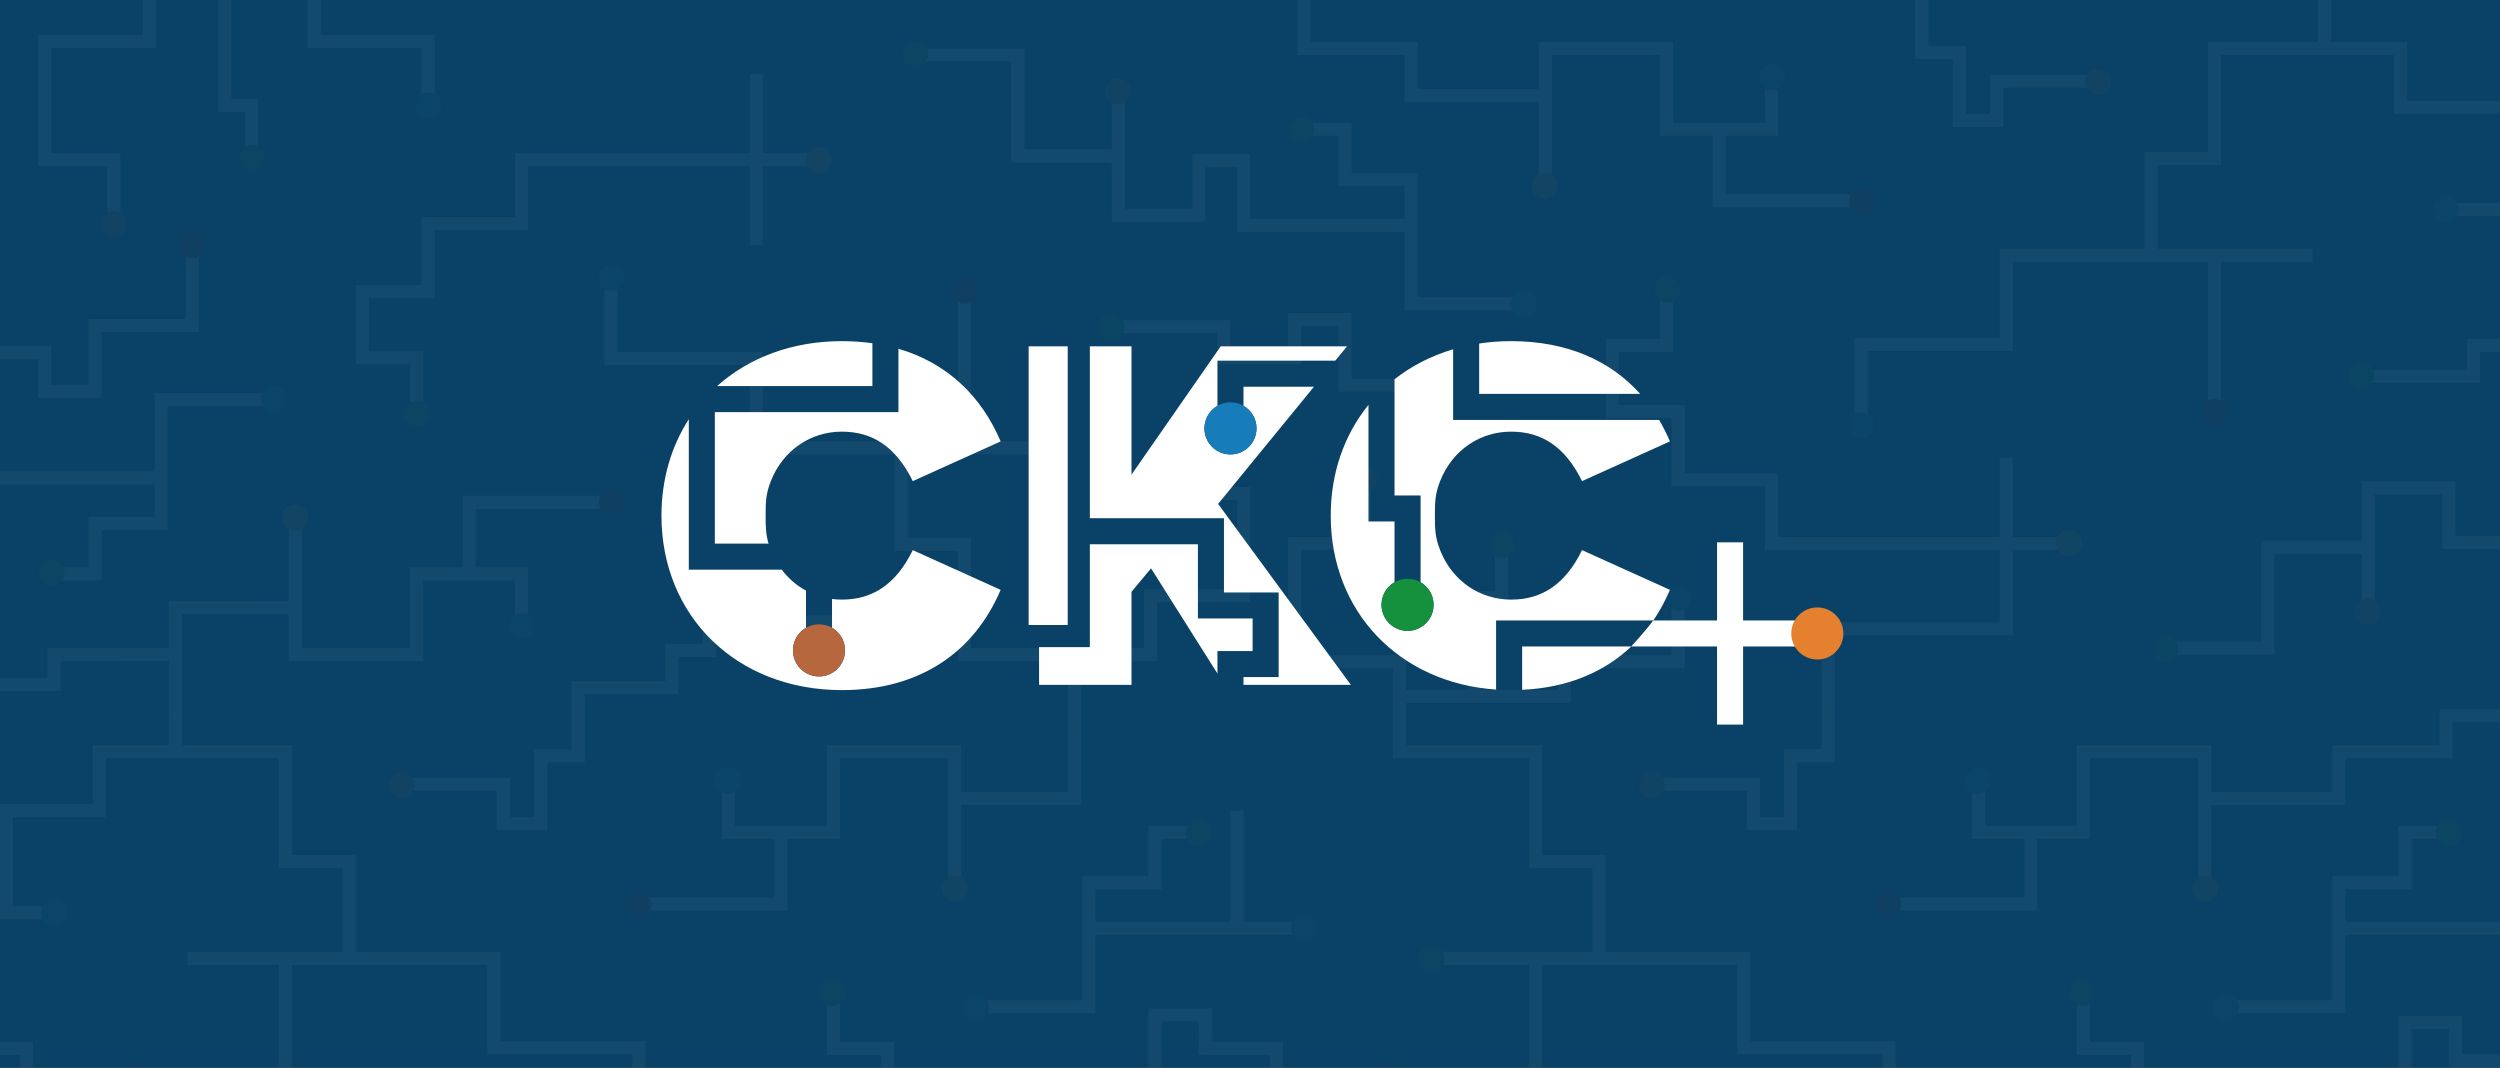 <?xml version="1.0" encoding="UTF-8"?> <svg xmlns="http://www.w3.org/2000/svg" width="1920" height="820" viewBox="0 0 1920 820" fill="none"><rect x="0" y="0" width="1920" height="820" fill="#333333" stroke="none"/><g clip-path="url(#clip0_7205_330)"><rect width="1920" height="820" fill="#094266"></rect><g opacity="0.04"><path d="M87.5 171.5V122.75H34.25V31.75H114.75V-6H172.75M172.75 -6V81H193.25V122.75M172.75 -6H241.25V31.75H328.75V81M320 320.5V274.75H278.25V224H328.75V171.5H400.5V122.75H580.75M630.25 122.75H580.75M580.75 122.75V57M580.75 122.75V188.5M858.75 74.25V119.75M858.75 119.75V165.25H920.75V123.5H955V178M858.75 119.75H781.75V42.25H707M825.25 556.75V502.75M825.25 502.75H883.75V457.5H955.25V379H920.75M825.25 502.75H740.75V418.313H692V344M692 344H740.75M692 344H580.75V275.25H469.25V216M740.75 344V224M740.75 344H816M987 274.75H939.75V251H858.75M-18.5 271H34.25V300.5H73V250H147.75V188.5M-15.75 367H123.75M207.5 306.75H123.75V367M123.75 367V402H73V440.75H41.5M134.75 502.616L41.5 502.75V525.75H-6M134.75 502.616V466.616L226.75 466.75M134.75 502.616V550.116M226.75 466.75V402M226.75 466.75V502.75H320V440.75H360.25M360.25 440.75H400.5V478.25M360.25 440.75V385.75H465.25M650 477.75H573.5V447.5H544.75V499.5H516V528.125H444V544.5" stroke="white" stroke-width="10"></path><path d="M639 123C639 128.523 634.523 133 629 133C623.477 133 619 128.523 619 123C619 117.477 623.477 113 629 113C634.523 113 639 117.477 639 123Z" fill="#E5802E"></path><path d="M339 81C339 86.523 334.523 91 329 91C323.477 91 319 86.523 319 81C319 75.477 323.477 71 329 71C334.523 71 339 75.477 339 81Z" fill="#167DBA"></path><path d="M479.5 213.5C479.5 219.023 475.023 223.5 469.5 223.5C463.977 223.5 459.5 219.023 459.5 213.5C459.5 207.977 463.977 203.5 469.5 203.5C475.023 203.5 479.5 207.977 479.5 213.5Z" fill="#167DBA"></path><path d="M928.5 379C928.5 384.523 924.023 389 918.5 389C912.977 389 908.5 384.523 908.5 379C908.5 373.477 912.977 369 918.5 369C924.023 369 928.5 373.477 928.5 379Z" fill="#167DBA"></path><path d="M203.5 121.5C203.5 127.023 199.023 131.5 193.5 131.5C187.977 131.5 183.5 127.023 183.5 121.5C183.5 115.977 187.977 111.5 193.5 111.5C199.023 111.5 203.5 115.977 203.5 121.5Z" fill="#15913D"></path><path d="M330.5 317.5C330.5 323.023 326.023 327.5 320.5 327.5C314.977 327.5 310.5 323.023 310.5 317.5C310.5 311.977 314.977 307.5 320.5 307.5C326.023 307.5 330.5 311.977 330.5 317.5Z" fill="#15913D"></path><path d="M863.5 251.5C863.5 257.023 859.023 261.5 853.5 261.5C847.977 261.5 843.5 257.023 843.5 251.5C843.5 245.977 847.977 241.5 853.5 241.5C859.023 241.5 863.5 245.977 863.5 251.5Z" fill="#15913D"></path><path d="M713 41.5C713 47.023 708.523 51.5 703 51.5C697.477 51.5 693 47.023 693 41.5C693 35.977 697.477 31.5 703 31.5C708.523 31.5 713 35.977 713 41.5Z" fill="#15913D"></path><path d="M158 188.5C158 194.023 153.523 198.5 148 198.5C142.477 198.5 138 194.023 138 188.5C138 182.977 142.477 178.5 148 178.5C153.523 178.5 158 182.977 158 188.5Z" fill="#912615"></path><path d="M480 385.5C480 391.023 475.523 395.5 470 395.5C464.477 395.5 460 391.023 460 385.5C460 379.977 464.477 375.5 470 375.5C475.523 375.5 480 379.977 480 385.5Z" fill="#912615"></path><path d="M751 223.5C751 229.023 746.523 233.5 741 233.5C735.477 233.5 731 229.023 731 223.5C731 217.977 735.477 213.5 741 213.5C746.523 213.5 751 217.977 751 223.5Z" fill="#912615"></path><path d="M220.5 306.5C220.5 312.023 216.023 316.5 210.5 316.5C204.977 316.5 200.5 312.023 200.5 306.5C200.5 300.977 204.977 296.5 210.5 296.5C216.023 296.5 220.5 300.977 220.5 306.5Z" fill="#167DBA"></path><path d="M411 480.5C411 486.023 406.523 490.5 401 490.5C395.477 490.5 391 486.023 391 480.5C391 474.977 395.477 470.5 401 470.5C406.523 470.5 411 474.977 411 480.5Z" fill="#167DBA"></path><path d="M49.5 440C49.5 445.523 45.023 450 39.5 450C33.977 450 29.5 445.523 29.5 440C29.5 434.477 33.977 430 39.5 430C45.023 430 49.5 434.477 49.5 440Z" fill="#15913D"></path><path d="M97.5 172C97.5 177.523 93.023 182 87.5 182C81.977 182 77.5 177.523 77.5 172C77.5 166.477 81.977 162 87.5 162C93.023 162 97.5 166.477 97.5 172Z" fill="#B7673E"></path><path d="M661.5 477C661.5 482.523 657.023 487 651.5 487C645.977 487 641.5 482.523 641.5 477C641.5 471.477 645.977 467 651.5 467C657.023 467 661.5 471.477 661.5 477Z" fill="#B7673E"></path><path d="M868.5 70C868.5 75.523 864.023 80 858.5 80C852.977 80 848.5 75.523 848.5 70C848.5 64.477 852.977 60 858.5 60C864.023 60 868.5 64.477 868.5 70Z" fill="#B7673E"></path><path d="M236.5 397.5C236.5 403.023 232.023 407.5 226.5 407.5C220.977 407.5 216.5 403.023 216.5 397.5C216.5 391.977 220.977 387.5 226.5 387.5C232.023 387.5 236.5 391.977 236.5 397.5Z" fill="#E5802E"></path></g><g opacity="0.04"><path d="M925.75 957.25V1048.25H845.25V1086H787.25M925.75 957.25H872.5V908.5M925.75 957.25H951.5M787.25 1086V999H766.75V957.25M787.25 1086H718.75V1048.25H631.25V999M640 759.5V805.25H681.75V856H631.25V908.5H559.5V957.25H379.25M329.75 957.25H379.25M379.25 957.25V1023M379.25 957.25V891.5M-10 956.5H5M101.25 1005.75V960.25M101.25 960.25V914.75H39.25V956.5H5M101.25 960.25H178.25V1037.75H253M134.75 550V577.25M134.75 577.25H76.25V622.5H4.75V701H39.25M134.75 577.25H219.25V661.687H268V736M268 736H219.25M268 736H379.25V804.75H490.75V864M219.25 736V856M219.25 736H144M-27 805.25H20.25V829H101.25M812.25 891.5V830H887V779.5H925.75L925.5 805.2H933M945 713H836.25M752.5 773.25H836.25V713M836.25 713V678H887V639.25H918.5M733.25 613.25H825.25V577.25V556.67M733.25 613.25V678M733.25 613.25V577.25H640V639.25H599.75M599.75 639.25H559.5V601.75M599.75 639.25V694.25H494.75M444 544.5V580.5H415.25V632.5H386.5V602.25H310M5 956.5V902" stroke="white" stroke-width="10"></path><path d="M31.5 701C31.5 695.477 35.977 691 41.5 691C47.023 691 51.5 695.477 51.5 701C51.5 706.523 47.023 711 41.5 711C35.977 711 31.5 706.523 31.5 701Z" fill="#167DBA"></path><path d="M629.5 762.5C629.5 756.977 633.977 752.5 639.5 752.5C645.023 752.5 649.5 756.977 649.5 762.5C649.5 768.023 645.023 772.5 639.5 772.5C633.977 772.5 629.5 768.023 629.5 762.5Z" fill="#15913D"></path><path d="M96.5 828.5C96.5 822.977 100.977 818.5 106.5 818.5C112.023 818.5 116.5 822.977 116.5 828.5C116.5 834.023 112.023 838.5 106.5 838.5C100.977 838.5 96.5 834.023 96.5 828.5Z" fill="#15913D"></path><path d="M480 694.5C480 688.977 484.477 684.5 490 684.5C495.523 684.5 500 688.977 500 694.5C500 700.023 495.523 704.5 490 704.5C484.477 704.5 480 700.023 480 694.5Z" fill="#912615"></path><path d="M739.5 773.5C739.5 767.977 743.977 763.5 749.5 763.5C755.023 763.5 759.5 767.977 759.5 773.5C759.5 779.023 755.023 783.5 749.5 783.5C743.977 783.5 739.5 779.023 739.5 773.5Z" fill="#167DBA"></path><path d="M549 599.5C549 593.977 553.477 589.5 559 589.5C564.523 589.5 569 593.977 569 599.5C569 605.023 564.523 609.5 559 609.5C553.477 609.5 549 605.023 549 599.5Z" fill="#167DBA"></path><path d="M910.5 640C910.5 634.477 914.977 630 920.5 630C926.023 630 930.5 634.477 930.5 640C930.5 645.523 926.023 650 920.5 650C914.977 650 910.5 645.523 910.5 640Z" fill="#15913D"></path><path d="M298.5 603C298.5 597.477 302.977 593 308.5 593C314.023 593 318.5 597.477 318.5 603C318.5 608.523 314.023 613 308.5 613C302.977 613 298.5 608.523 298.5 603Z" fill="#B7673E"></path><path d="M723.5 682.5C723.5 676.977 727.977 672.5 733.5 672.5C739.023 672.5 743.5 676.977 743.5 682.5C743.5 688.023 739.023 692.5 733.5 692.5C727.977 692.5 723.5 688.023 723.5 682.5Z" fill="#E5802E"></path></g><g opacity="0.04"><path d="M1047.5 368.5V417.25H994.25V508.25H1074.75V535H1132.75M1132.75 535V459H1153.25V417.25M1132.75 535H1201.25V508.25H1288.75V459M1280 219.5V265.25H1238.25V316H1288.75V368.5H1360.5V417.25H1540.75M1590.25 417.25H1540.75M1540.75 417.25V483H1404V543.25M1540.75 417.25V351.5M1930 416.5H1880.75V374.75H1818.75V420.25M1818.75 465.75V420.25M1818.75 420.25H1741.75V497.75H1667M1785.25 -16.75V37.25M1785.25 37.25H1843.75V82.5H1930V161H1880.75M1785.25 37.25H1700.75V121.687H1652V196M1652 196H1700.75M1652 196H1540.75V264.75H1429.25V324M1700.75 196V316M1700.75 196H1776M1947 265.25H1899.75V289H1818.75M987 274.75H994.25V245.25H1033V295.75H1107.75V357.25M960 173H1083.75M1167.5 233.25H1083.75V173M1083.75 173V138H1033V99.25H1001.5M1001.5 -8.75V37.25H1083.75V73.25H1186.75M1186.75 73.25V138M1186.75 73.25V37.25H1280V99.25H1320.25M1320.25 99.25H1360.5V61.75M1320.25 99.25V154.25H1425.25M1476 -16.75V40.5H1504.75V92.5H1533.5V62.25H1610" stroke="white" stroke-width="10"></path><path d="M1599 417C1599 411.477 1594.52 407 1589 407C1583.48 407 1579 411.477 1579 417C1579 422.523 1583.48 427 1589 427C1594.52 427 1599 422.523 1599 417Z" fill="#E5802E"></path><path d="M1299 459C1299 453.477 1294.52 449 1289 449C1283.48 449 1279 453.477 1279 459C1279 464.523 1283.48 469 1289 469C1294.52 469 1299 464.523 1299 459Z" fill="#167DBA"></path><path d="M1439.5 326.5C1439.5 320.977 1435.02 316.5 1429.5 316.5C1423.98 316.5 1419.5 320.977 1419.5 326.5C1419.5 332.023 1423.98 336.5 1429.5 336.5C1435.02 336.5 1439.5 332.023 1439.5 326.5Z" fill="#167DBA"></path><path d="M1888.5 161C1888.5 155.477 1884.02 151 1878.5 151C1872.98 151 1868.5 155.477 1868.5 161C1868.5 166.523 1872.98 171 1878.5 171C1884.02 171 1888.5 166.523 1888.5 161Z" fill="#167DBA"></path><path d="M1163.5 418.5C1163.5 412.977 1159.02 408.5 1153.5 408.5C1147.98 408.5 1143.5 412.977 1143.5 418.5C1143.5 424.023 1147.98 428.5 1153.5 428.5C1159.02 428.5 1163.5 424.023 1163.5 418.5Z" fill="#15913D"></path><path d="M1290.5 222.5C1290.5 216.977 1286.02 212.5 1280.5 212.5C1274.98 212.5 1270.5 216.977 1270.5 222.5C1270.5 228.023 1274.98 232.5 1280.5 232.5C1286.02 232.5 1290.5 228.023 1290.5 222.5Z" fill="#15913D"></path><path d="M1823.5 288.5C1823.5 282.977 1819.02 278.5 1813.5 278.5C1807.98 278.5 1803.5 282.977 1803.5 288.5C1803.5 294.023 1807.98 298.5 1813.5 298.5C1819.02 298.5 1823.5 294.023 1823.5 288.5Z" fill="#15913D"></path><path d="M1673 498.5C1673 492.977 1668.52 488.5 1663 488.5C1657.48 488.5 1653 492.977 1653 498.5C1653 504.023 1657.48 508.5 1663 508.5C1668.52 508.5 1673 504.023 1673 498.5Z" fill="#15913D"></path><path d="M1118 356.5C1118 350.977 1113.52 346.5 1108 346.5C1102.48 346.5 1098 350.977 1098 356.5C1098 362.023 1102.48 366.5 1108 366.5C1113.52 366.5 1118 362.023 1118 356.5Z" fill="#912615"></path><path d="M1440 154.5C1440 148.977 1435.52 144.5 1430 144.5C1424.48 144.5 1420 148.977 1420 154.5C1420 160.023 1424.48 164.5 1430 164.5C1435.52 164.5 1440 160.023 1440 154.5Z" fill="#912615"></path><path d="M1711 316.5C1711 310.977 1706.52 306.5 1701 306.5C1695.48 306.5 1691 310.977 1691 316.5C1691 322.023 1695.48 326.5 1701 326.5C1706.52 326.5 1711 322.023 1711 316.5Z" fill="#912615"></path><path d="M1180.5 233.5C1180.5 227.977 1176.02 223.5 1170.5 223.5C1164.98 223.5 1160.5 227.977 1160.5 233.5C1160.5 239.023 1164.98 243.5 1170.5 243.5C1176.02 243.5 1180.5 239.023 1180.5 233.5Z" fill="#167DBA"></path><path d="M1371 59.5C1371 53.977 1366.52 49.5 1361 49.5C1355.48 49.5 1351 53.977 1351 59.5C1351 65.023 1355.48 69.5 1361 69.5C1366.52 69.5 1371 65.023 1371 59.5Z" fill="#167DBA"></path><path d="M1009.5 100C1009.5 94.477 1005.02 90 999.5 90C993.977 90 989.5 94.477 989.5 100C989.5 105.523 993.977 110 999.5 110C1005.02 110 1009.5 105.523 1009.5 100Z" fill="#15913D"></path><path d="M1057.5 368C1057.5 362.477 1053.02 358 1047.5 358C1041.98 358 1037.5 362.477 1037.5 368C1037.5 373.523 1041.98 378 1047.5 378C1053.02 378 1057.5 373.523 1057.5 368Z" fill="#B7673E"></path><path d="M1621.5 63C1621.5 57.477 1617.02 53 1611.5 53C1605.98 53 1601.5 57.477 1601.5 63C1601.5 68.523 1605.98 73 1611.5 73C1617.02 73 1621.5 68.523 1621.5 63Z" fill="#B7673E"></path><path d="M1828.5 470C1828.5 464.477 1824.02 460 1818.5 460C1812.98 460 1808.5 464.477 1808.5 470C1808.5 475.523 1812.98 480 1818.5 480C1824.02 480 1828.5 475.523 1828.5 470Z" fill="#B7673E"></path><path d="M1196.5 142.5C1196.5 136.977 1192.02 132.5 1186.5 132.5C1180.98 132.5 1176.5 136.977 1176.5 142.5C1176.5 148.023 1180.98 152.5 1186.5 152.5C1192.02 152.5 1196.5 148.023 1196.5 142.5Z" fill="#E5802E"></path></g><g opacity="0.04"><path d="M1832.5 908.5V957.25H1885.75V1048.25H1805.25V1086H1747.25M1747.25 1086V999H1726.75V957.25M1747.25 1086H1678.75V1048.25H1591.25V999M1600 759.5V805.25H1641.75V856H1591.25V908.5H1519.5V957.25H1339.25M1289.75 957.25H1339.25M1339.25 957.25V1023M1339.25 957.25V891.5M951.5 957H999.25V914.75H1061.25V960.25M1061.25 1005.75V960.25M1061.25 960.25H1138.25V1037.75H1213M1074.75 540V577.25H1179.25V661.687H1228V736M950 622.5V713H999.25M1228 736H1179.25M1228 736H1339.25V804.75H1450.75V864M1179.25 736V856M1179.25 736H1104M933 805.25H980.25V829H1061.25M1938.5 814.75H1885.75V785.25H1847V835.75H1772.25V897.25M1935.75 713H1796.25M1712.5 773.25H1796.25V713M1796.25 713V678H1847V639.25H1878.5M1693.25 613.25H1796.25V577.25H1878.5V549.75H1938.5M1693.25 613.25V678M1693.25 613.25V577.25H1600V639.25H1559.75M1559.75 639.25H1519.5V601.75M1559.75 639.25V694.25H1454.75M1404 543.24V580.5H1375.25V632.5H1346.5V602.25H1270" stroke="white" stroke-width="10"></path><path d="M991.5 713C991.5 707.477 995.977 703 1001.5 703C1007.02 703 1011.5 707.477 1011.5 713C1011.5 718.523 1007.02 723 1001.5 723C995.977 723 991.5 718.523 991.5 713Z" fill="#167DBA"></path><path d="M1589.5 762.5C1589.5 756.977 1593.98 752.5 1599.5 752.5C1605.02 752.5 1609.5 756.977 1609.5 762.5C1609.5 768.023 1605.02 772.5 1599.5 772.5C1593.98 772.5 1589.5 768.023 1589.5 762.5Z" fill="#15913D"></path><path d="M1056.5 828.5C1056.5 822.977 1060.98 818.5 1066.5 818.5C1072.02 818.5 1076.5 822.977 1076.5 828.5C1076.5 834.023 1072.02 838.5 1066.5 838.5C1060.98 838.5 1056.5 834.023 1056.5 828.5Z" fill="#15913D"></path><path d="M1440 694.5C1440 688.977 1444.48 684.5 1450 684.5C1455.52 684.5 1460 688.977 1460 694.5C1460 700.023 1455.52 704.5 1450 704.5C1444.48 704.5 1440 700.023 1440 694.5Z" fill="#912615"></path><path d="M1699.5 773.5C1699.5 767.977 1703.98 763.5 1709.5 763.5C1715.02 763.5 1719.5 767.977 1719.5 773.5C1719.5 779.023 1715.02 783.5 1709.5 783.5C1703.98 783.5 1699.5 779.023 1699.5 773.5Z" fill="#167DBA"></path><path d="M1509 599.5C1509 593.977 1513.48 589.5 1519 589.5C1524.52 589.5 1529 593.977 1529 599.5C1529 605.023 1524.52 609.5 1519 609.5C1513.48 609.5 1509 605.023 1509 599.5Z" fill="#167DBA"></path><path d="M1870.5 640C1870.5 634.477 1874.98 630 1880.5 630C1886.02 630 1890.5 634.477 1890.5 640C1890.5 645.523 1886.02 650 1880.5 650C1874.98 650 1870.5 645.523 1870.5 640Z" fill="#15913D"></path><path d="M1258.5 603C1258.5 597.477 1262.98 593 1268.5 593C1274.02 593 1278.5 597.477 1278.5 603C1278.5 608.523 1274.02 613 1268.5 613C1262.98 613 1258.5 608.523 1258.5 603Z" fill="#B7673E"></path><path d="M1683.5 682.5C1683.5 676.977 1687.98 672.5 1693.5 672.5C1699.02 672.5 1703.5 676.977 1703.5 682.5C1703.5 688.023 1699.02 692.5 1693.5 692.5C1687.98 692.5 1683.5 688.023 1683.5 682.5Z" fill="#E5802E"></path><path d="M1109.5 736C1109.5 730.477 1105.02 726 1099.5 726C1093.98 726 1089.5 730.477 1089.5 736C1089.5 741.523 1093.98 746 1099.5 746C1105.02 746 1109.5 741.523 1109.5 736Z" fill="#15913D"></path></g><path d="M529 437.499H600.362C605.505 444.314 611.866 449.73 619 453.592V482.175C613.022 485.633 609 492.096 609 499.499C609 510.545 617.954 519.499 629 519.499C640.046 519.499 649 510.545 649 499.499C649 492.096 644.978 485.633 639 482.175V460.021C641.47 460.337 643.976 460.5 646.506 460.5C670.006 460.5 688.006 449 701.006 422.5L768.506 453C748.506 500 707.506 530 646.506 530C566 530.001 508 473.5 508 396C508 368.028 515.557 342.792 529 321.96V437.499ZM1252.84 496.499C1232.09 516.135 1204.07 528.14 1169 529.801V496.499H1252.84ZM1116 322.499H1274.2C1277.28 327.728 1280.05 333.236 1282.51 339L1215.01 369.5C1202.01 343 1184.01 331.5 1160.51 331.5C1137.01 331.5 1115.52 345.359 1106.01 369.5C1102.17 379.238 1102 385.534 1102 396C1102 406.466 1102.17 412.762 1106.01 422.5C1115.52 446.641 1137.01 460.5 1160.51 460.5C1184.01 460.5 1202.01 449 1215.01 422.5L1282.51 453C1278.93 461.401 1274.69 469.259 1269.77 476.499H1149V529.606C1074.53 524.491 1022 469.756 1022 396C1022 362.886 1032.59 333.606 1051 310.929V400.499H1071V447.175C1065.02 450.633 1061 457.096 1061 464.499C1061 475.545 1069.95 484.499 1081 484.499C1092.05 484.499 1101 475.545 1101 464.499C1101 457.096 1096.98 450.633 1091 447.175V380.499H1071V291.266C1083.98 281.074 1099.14 273.239 1116 268.253V322.499ZM920 475H962V500H935V517.287L884 436.5L869 454.5V526H798V497H837V418H920V475ZM869 364.5L937.5 266H1034.5L1025.5 277H935V311.676C929.022 315.134 925 321.597 925 329C925 340.046 933.954 349 945 349C956.046 349 965 340.046 965 329C965 321.597 960.978 315.134 955 311.676V297H1009.14L935.5 387L1037.5 526H955V520H982V455H940V398H837V266H869V364.5ZM820 480H790V266H820V480ZM690 267.853C727.401 278.744 753.704 304.216 768.506 339L701.006 369.5C688.006 343 670.006 331.5 646.506 331.5C623.006 331.5 601.516 345.359 592.006 369.5C588.17 379.238 588 385.534 587.999 396C587.998 404.569 588.114 410.343 590.261 417.499H549V316.499H690V267.853ZM1160.51 262C1203.69 262.001 1236.85 277.038 1259.64 302.499H1136V263.819C1143.89 262.621 1152.08 262 1160.51 262ZM646.506 262C654.699 262 662.531 262.542 670 263.593V296.499H550.756C575.042 274.771 608.23 262 646.506 262Z" fill="white"></path><path d="M649 499.499C649 510.544 640.046 519.499 629 519.499C617.954 519.499 609 510.544 609 499.499C609 488.453 617.954 479.499 629 479.499C640.046 479.499 649 488.453 649 499.499Z" fill="#B7673E"></path><path d="M965 329C965 340.045 956.046 349 945 349C933.954 349 925 340.045 925 329C925 317.954 933.954 309 945 309C956.046 309 965 317.954 965 329Z" fill="#167DBA"></path><path d="M1380.7 496.5V476.5H1338.7V416.5H1318.7V476.5H1269.76C1263.62 484.295 1259.93 488.671 1252.7 496.5H1318.7L1318.7 556.5H1338.7L1338.7 496.5H1380.7Z" fill="white"></path><circle cx="1395.7" cy="486.5" r="20" fill="#E5802E"></circle><path d="M1101 464.499C1101 475.545 1092.05 484.499 1081 484.499C1069.95 484.499 1061 475.545 1061 464.499C1061 453.453 1069.95 444.499 1081 444.499C1092.05 444.499 1101 453.453 1101 464.499Z" fill="#15913D"></path></g><defs><clipPath id="clip0_7205_330"><rect width="1920" height="820" fill="white"></rect></clipPath></defs></svg> 